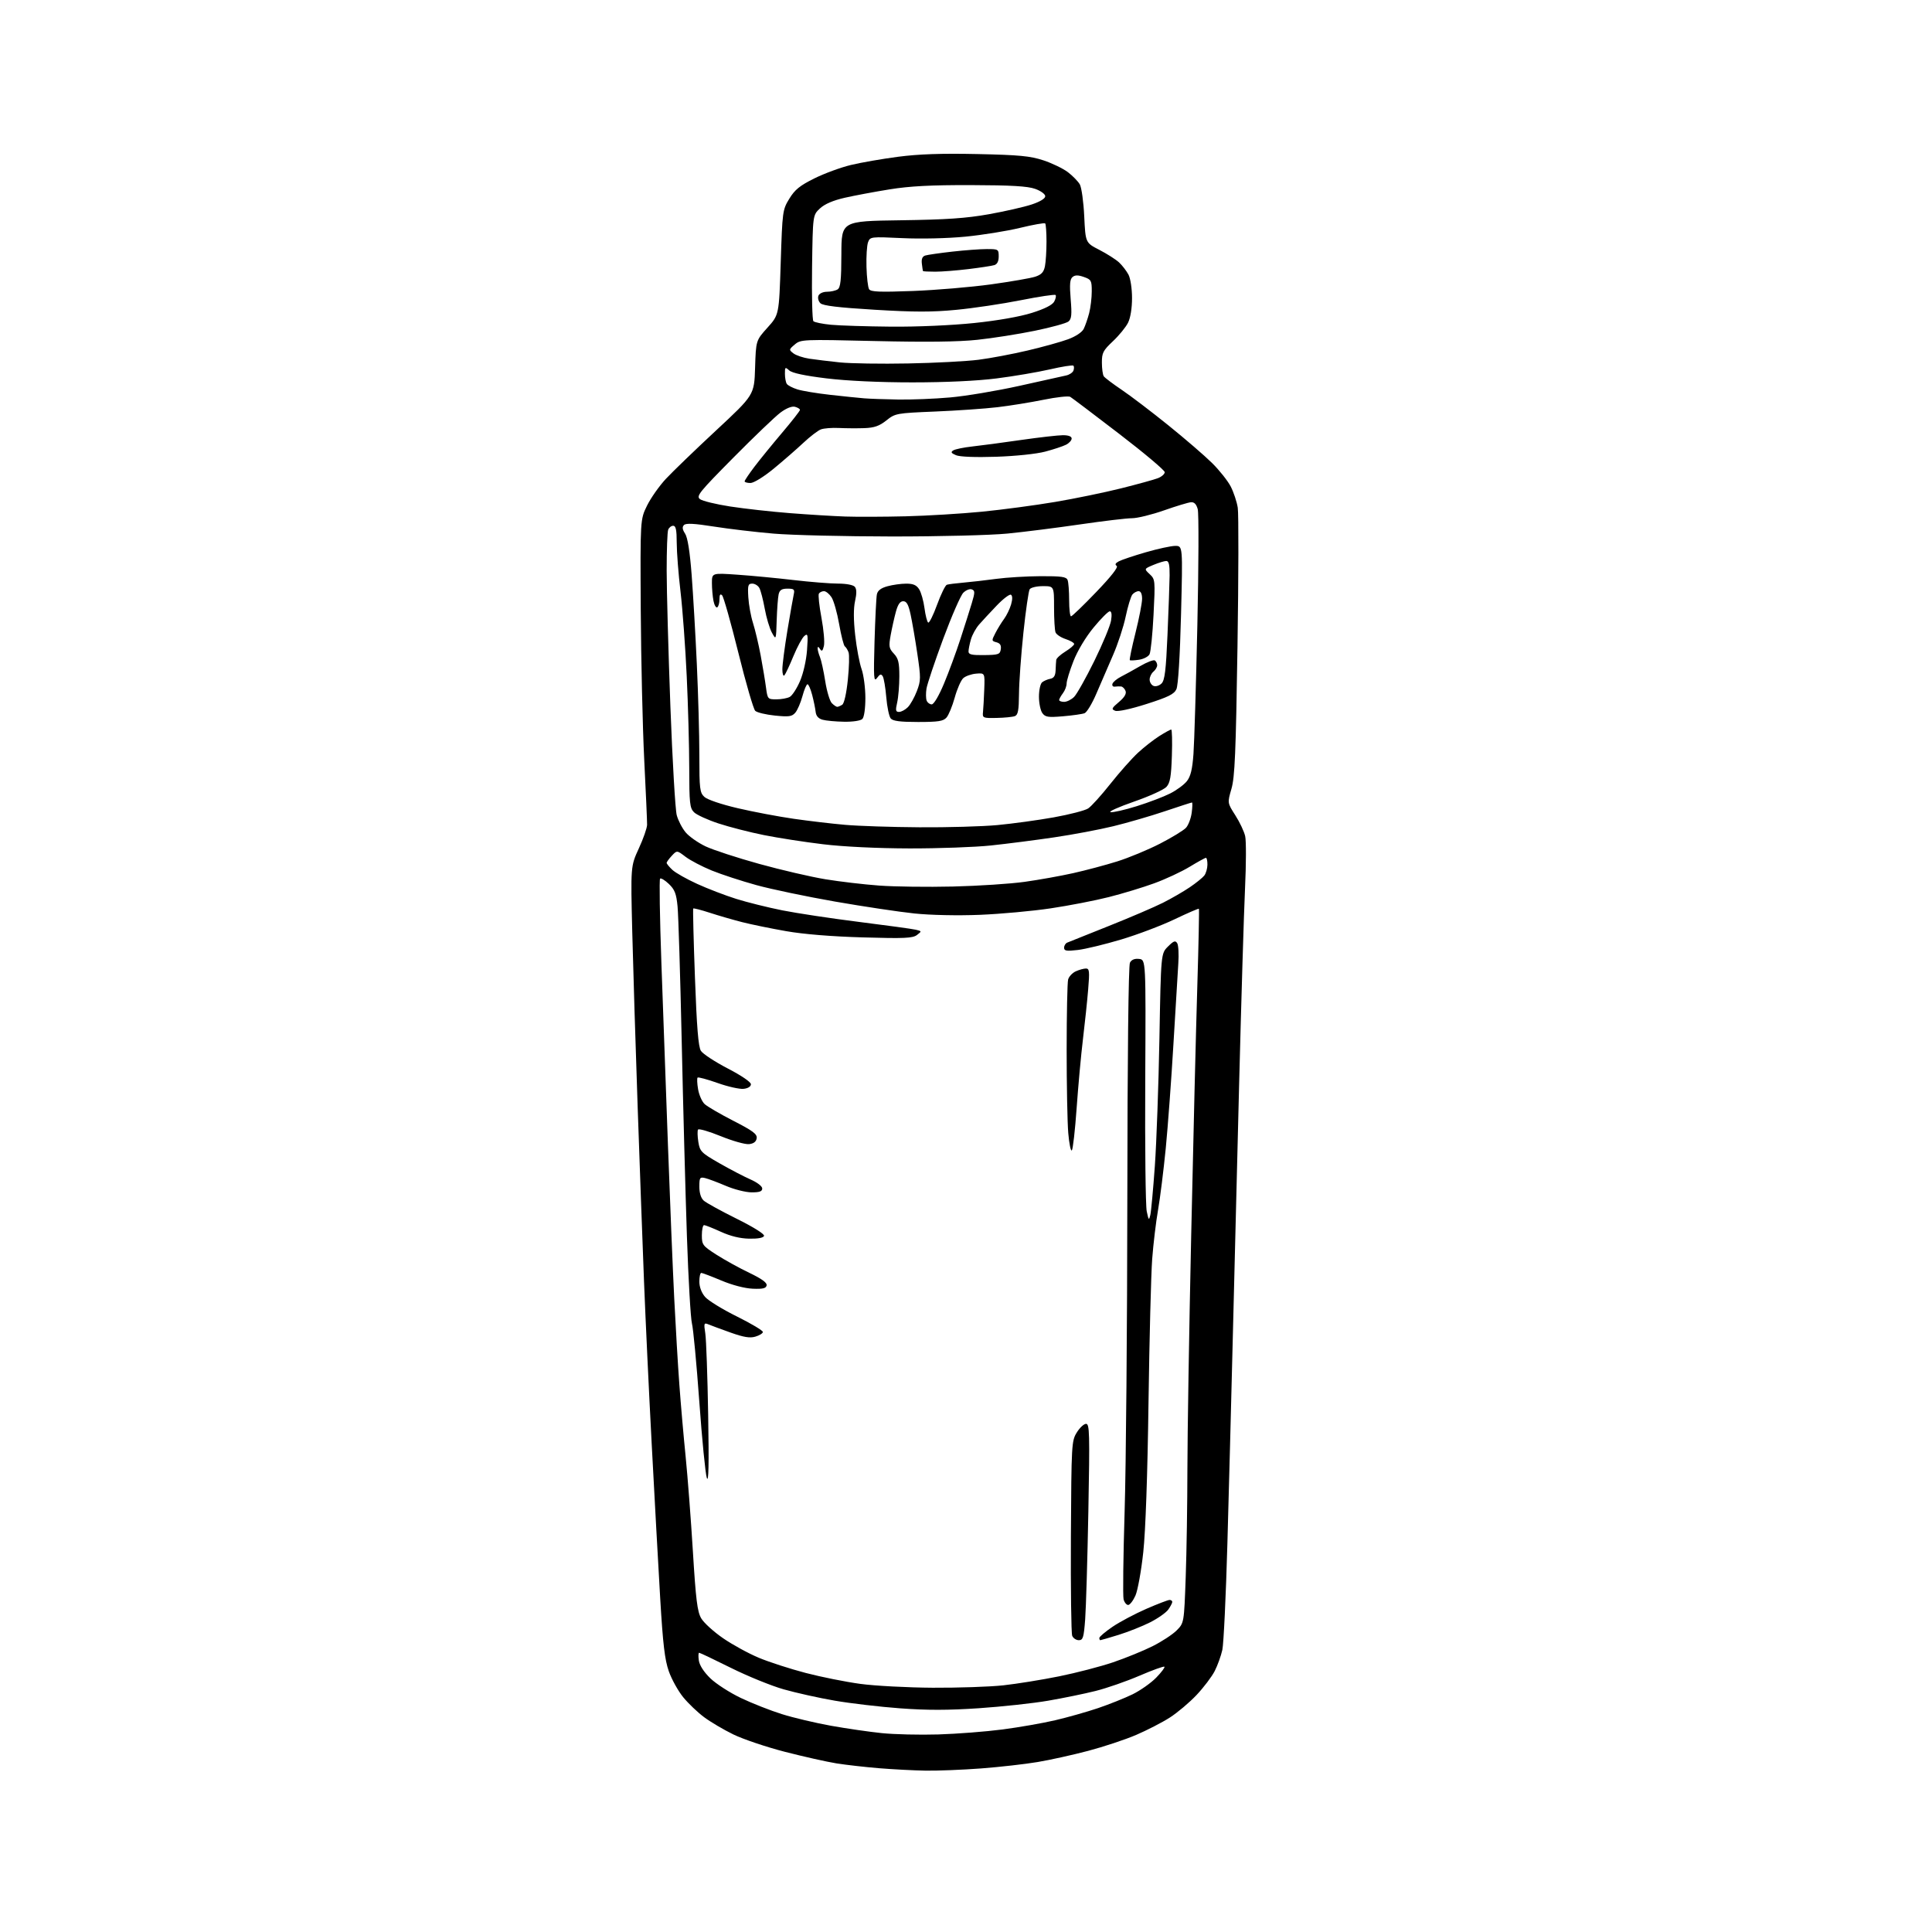 <?xml version="1.0" encoding="UTF-8" standalone="no"?>
<svg 
  version="1.1" 
  xmlns="http://www.w3.org/2000/svg" 
  xmlns:xlink="http://www.w3.org/1999/xlink" 
  xmlns:svg="http://www.w3.org/2000/svg"
  xmlns:rdf="http://www.w3.org/1999/02/22-rdf-syntax-ns#"
  xmlns:cc="http://creativecommons.org/ns#"
  xmlns:dc="http://purl.org/dc/elements/1.1/"
  viewBox="0 0 768 768"
  width="768"
  height="768"
>
<style>svg {background-color: white; }</style>"
<path stroke="none" fill="black" fill-rule="evenodd" d="M368.00,703.86C363.32,703.78 355.00,703.35 349.50,702.90C344.00,702.45 336.35,701.58 332.50,700.97C328.65,700.35 319.43,698.28 312.00,696.37C304.57,694.45 295.35,691.34 291.50,689.46C287.65,687.58 282.43,684.50 279.90,682.61C277.36,680.73 273.63,677.17 271.60,674.69C269.58,672.22 266.99,667.56 265.86,664.35C264.25,659.76 263.52,653.58 262.45,635.51C261.70,622.85 260.18,595.17 259.06,574.00C257.94,552.83 256.57,523.80 256.01,509.50C255.45,495.20 254.31,463.93 253.48,440.00C252.65,416.07 251.69,384.76 251.33,370.42C250.69,344.34 250.69,344.34 253.94,337.27C255.73,333.39 257.21,329.15 257.23,327.86C257.25,326.56 256.74,314.93 256.09,302.00C255.45,289.07 254.83,262.30 254.71,242.50C254.50,206.50 254.50,206.50 257.21,200.99C258.70,197.96 262.07,193.17 264.71,190.34C267.34,187.52 276.32,178.86 284.66,171.10C299.82,157.00 299.82,157.00 300.16,146.17C300.50,135.34 300.50,135.34 305.09,130.24C309.68,125.14 309.68,125.14 310.35,104.32C311.01,83.94 311.08,83.40 313.76,79.00C315.96,75.39 317.92,73.80 323.72,70.92C327.69,68.95 334.21,66.55 338.22,65.59C342.22,64.62 350.67,63.15 357.00,62.32C365.20,61.25 374.23,60.94 388.50,61.24C405.25,61.60 409.52,62.01 414.78,63.74C418.23,64.88 422.62,67.00 424.52,68.45C426.42,69.90 428.54,72.08 429.24,73.29C429.93,74.51 430.73,80.22 431.00,86.00C431.50,96.50 431.50,96.50 437.00,99.32C440.02,100.88 443.56,103.13 444.85,104.32C446.13,105.52 447.82,107.72 448.60,109.20C449.39,110.72 450.00,114.78 450.00,118.50C450.00,122.53 449.38,126.34 448.41,128.30C447.53,130.06 444.83,133.36 442.41,135.64C438.50,139.32 438.00,140.27 438.02,144.14C438.02,146.54 438.36,148.98 438.77,149.58C439.17,150.17 442.39,152.60 445.91,154.97C449.44,157.35 457.76,163.68 464.41,169.05C471.06,174.41 478.89,181.16 481.80,184.04C484.72,186.92 488.06,191.13 489.23,193.39C490.39,195.65 491.66,199.45 492.03,201.84C492.40,204.22 492.35,229.09 491.92,257.10C491.27,299.38 490.86,308.98 489.51,313.60C487.90,319.16 487.90,319.16 491.05,324.08C492.79,326.79 494.56,330.53 494.98,332.39C495.40,334.26 495.37,343.59 494.92,353.14C494.47,362.69 493.41,397.95 492.56,431.50C491.71,465.05 490.56,511.18 490.00,534.00C489.44,556.83 488.50,592.60 487.91,613.50C487.33,634.40 486.42,653.45 485.90,655.84C485.38,658.22 484.01,662.01 482.87,664.26C481.72,666.51 478.47,670.80 475.64,673.80C472.81,676.79 468.03,680.83 465.01,682.76C461.99,684.70 455.96,687.80 451.61,689.67C447.26,691.53 438.70,694.37 432.60,695.98C426.49,697.60 417.45,699.60 412.50,700.43C407.55,701.27 397.43,702.41 390.00,702.98C382.57,703.54 372.68,703.93 368.00,703.86zM373.00,689.47C380.43,689.24 391.90,688.35 398.50,687.49C405.10,686.63 414.52,684.98 419.44,683.83C424.36,682.68 432.03,680.51 436.48,679.01C440.93,677.50 447.10,675.03 450.20,673.52C453.30,672.00 457.53,669.02 459.60,666.90C461.67,664.77 463.15,662.82 462.88,662.55C462.61,662.28 458.15,663.89 452.97,666.12C447.79,668.35 439.94,671.08 435.52,672.18C431.11,673.29 422.61,675.03 416.63,676.06C410.65,677.09 398.26,678.43 389.09,679.05C376.97,679.87 368.45,679.88 357.84,679.09C349.82,678.50 338.14,677.13 331.88,676.05C325.62,674.98 316.45,672.94 311.50,671.53C306.55,670.12 297.10,666.27 290.50,662.98C283.90,659.69 278.24,657.00 277.92,657.00C277.60,657.00 277.55,658.39 277.80,660.08C278.08,662.00 279.81,664.68 282.38,667.16C284.64,669.35 290.10,672.87 294.50,674.97C298.90,677.07 306.24,679.96 310.81,681.39C315.38,682.83 324.15,684.90 330.31,686.01C336.46,687.11 345.55,688.43 350.50,688.94C355.45,689.45 365.57,689.69 373.00,689.47zM370.79,670.90C380.85,670.95 393.45,670.53 398.79,669.95C404.13,669.37 414.12,667.76 421.00,666.37C427.88,664.98 437.55,662.46 442.50,660.78C447.45,659.09 454.48,656.23 458.12,654.41C461.76,652.59 466.08,649.77 467.71,648.14C470.68,645.17 470.68,645.17 471.34,626.92C471.70,616.89 472.00,597.61 472.01,584.09C472.02,570.57 472.69,528.67 473.52,491.00C474.34,453.32 475.43,408.79 475.95,392.02C476.46,375.26 476.74,361.41 476.58,361.25C476.42,361.08 472.06,362.97 466.89,365.44C461.73,367.91 452.19,371.52 445.70,373.46C439.21,375.40 431.45,377.28 428.45,377.63C423.94,378.16 423.00,378.01 423.00,376.74C423.00,375.90 423.56,374.98 424.25,374.70C424.94,374.42 432.38,371.44 440.80,368.08C449.21,364.73 458.88,360.58 462.30,358.86C465.71,357.14 470.52,354.36 473.00,352.67C475.48,350.99 478.05,348.91 478.72,348.05C479.39,347.20 479.95,345.26 479.97,343.75C479.99,342.24 479.72,341.00 479.38,341.00C479.04,341.00 476.12,342.60 472.89,344.57C469.66,346.53 463.33,349.48 458.83,351.12C454.32,352.77 446.18,355.24 440.74,356.61C435.30,357.99 424.92,360.00 417.68,361.08C410.43,362.17 397.75,363.32 389.50,363.66C380.65,364.01 369.99,363.79 363.50,363.12C357.45,362.49 343.27,360.36 332.00,358.40C320.73,356.43 306.65,353.49 300.73,351.86C294.81,350.23 286.81,347.62 282.95,346.05C279.10,344.48 274.41,342.02 272.52,340.59C269.10,337.98 269.10,337.98 267.05,340.18C265.92,341.39 265.00,342.66 265.00,343.01C265.00,343.36 266.02,344.61 267.26,345.77C268.50,346.94 272.94,349.45 277.13,351.36C281.31,353.27 288.29,355.95 292.62,357.31C296.95,358.67 305.23,360.73 311.00,361.88C316.77,363.03 330.50,365.10 341.50,366.48C352.50,367.86 362.62,369.25 364.00,369.57C366.46,370.15 366.46,370.19 364.50,371.68C362.81,372.96 359.48,373.11 343.00,372.63C330.63,372.28 319.48,371.37 312.50,370.15C306.45,369.09 298.57,367.47 295.00,366.56C291.43,365.65 285.66,363.98 282.19,362.85C278.71,361.72 275.74,360.95 275.57,361.15C275.40,361.34 275.70,373.65 276.25,388.50C276.97,408.32 277.60,416.09 278.61,417.71C279.37,418.92 284.16,422.07 289.25,424.71C294.68,427.52 298.50,430.12 298.50,431.00C298.50,431.91 297.37,432.63 295.61,432.83C294.02,433.01 289.36,431.97 285.26,430.51C281.16,429.06 277.58,428.09 277.30,428.36C277.03,428.64 277.11,430.72 277.50,432.98C277.88,435.25 279.05,437.90 280.10,438.88C281.15,439.86 286.30,442.86 291.54,445.55C299.31,449.53 301.03,450.82 300.79,452.47C300.59,453.84 299.62,454.60 297.78,454.81C296.28,454.99 291.22,453.56 286.53,451.65C281.84,449.74 277.77,448.56 277.48,449.03C277.19,449.50 277.25,451.70 277.60,453.92C278.21,457.71 278.74,458.25 285.88,462.35C290.07,464.75 295.64,467.66 298.25,468.81C300.99,470.01 303.00,471.55 303.00,472.44C303.00,473.61 301.94,473.99 298.75,473.98C296.41,473.96 291.80,472.80 288.50,471.38C285.20,469.97 281.49,468.58 280.25,468.29C278.21,467.82 278.00,468.13 278.00,471.73C278.00,474.23 278.64,476.27 279.75,477.27C280.71,478.13 286.59,481.37 292.82,484.46C299.59,487.82 303.97,490.57 303.72,491.29C303.45,492.06 301.29,492.46 297.80,492.39C294.17,492.32 290.36,491.39 286.53,489.64C283.36,488.19 280.36,487.00 279.88,487.00C279.40,487.00 279.00,488.81 279.00,491.02C279.00,494.83 279.31,495.24 284.81,498.77C288.01,500.82 293.88,504.06 297.85,505.96C302.79,508.33 304.97,509.90 304.75,510.96C304.50,512.15 303.22,512.45 299.20,512.28C296.06,512.15 291.08,510.85 286.75,509.03C282.78,507.36 279.19,506.00 278.77,506.00C278.35,506.00 278.00,507.55 278.00,509.44C278.00,511.59 278.86,513.89 280.28,515.54C281.53,517.00 287.24,520.51 292.97,523.34C298.69,526.18 303.33,528.95 303.26,529.50C303.20,530.05 301.84,530.88 300.25,531.34C298.08,531.98 295.59,531.56 290.42,529.72C286.62,528.36 282.64,526.90 281.60,526.46C279.84,525.73 279.74,526.01 280.37,530.08C280.74,532.51 281.25,547.10 281.51,562.50C281.85,582.25 281.69,589.62 280.97,587.50C280.41,585.85 279.06,572.18 277.98,557.12C276.89,542.06 275.58,528.11 275.06,526.12C274.54,524.13 273.64,508.55 273.06,491.50C272.48,474.45 271.54,439.35 270.98,413.50C270.41,387.65 269.67,363.71 269.34,360.31C268.85,355.25 268.22,353.62 265.88,351.38C264.31,349.88 262.73,348.93 262.39,349.28C262.04,349.63 262.27,364.67 262.91,382.71C263.54,400.74 264.72,433.50 265.53,455.50C266.33,477.50 267.45,504.73 268.01,516.00C268.57,527.27 269.49,542.80 270.06,550.50C270.62,558.20 271.74,571.02 272.55,579.00C273.35,586.98 274.66,603.98 275.44,616.79C276.61,635.93 277.20,640.66 278.73,643.29C279.75,645.06 283.66,648.62 287.42,651.21C291.18,653.80 297.60,657.31 301.69,659.01C305.78,660.72 314.16,663.42 320.31,665.03C326.47,666.64 336.23,668.59 342.00,669.37C347.77,670.15 360.73,670.84 370.79,670.90zM428.84,652.00C427.79,652.00 426.61,651.21 426.22,650.25C425.82,649.29 425.59,631.49 425.70,610.70C425.90,574.05 425.97,572.79 428.03,569.45C429.20,567.55 430.87,566.00 431.72,566.00C433.12,566.00 433.22,569.64 432.64,600.75C432.28,619.86 431.71,639.21 431.37,643.75C430.82,650.97 430.51,652.00 428.84,652.00zM437.39,652.00C437.18,652.00 437.00,651.60 437.00,651.12C437.00,650.64 439.36,648.64 442.25,646.67C445.14,644.71 451.17,641.51 455.66,639.55C460.15,637.60 464.31,636.00 464.91,636.00C465.51,636.00 466.00,636.35 466.00,636.78C466.00,637.21 465.29,638.57 464.43,639.80C463.56,641.03 460.30,643.33 457.18,644.91C454.06,646.48 448.42,648.72 444.64,649.89C440.87,651.05 437.61,652.00 437.39,652.00zM448.46,638.00C447.79,638.00 446.97,636.99 446.64,635.75C446.32,634.51 446.50,618.88 447.05,601.00C447.61,583.12 448.09,527.10 448.13,476.50C448.18,419.65 448.58,383.81 449.17,382.69C449.81,381.48 451.03,380.98 452.82,381.19C455.50,381.50 455.50,381.50 455.25,429.50C455.11,455.90 455.38,479.30 455.84,481.50C456.59,485.08 456.74,485.24 457.27,483.00C457.59,481.62 458.40,472.85 459.07,463.50C459.73,454.15 460.55,431.32 460.89,412.77C461.50,379.04 461.50,379.04 464.28,376.27C466.56,374.00 467.22,373.76 467.96,374.94C468.45,375.73 468.65,379.33 468.40,382.94C468.16,386.55 467.28,400.98 466.46,415.00C465.64,429.02 464.26,447.67 463.41,456.43C462.55,465.19 461.17,476.21 460.35,480.93C459.52,485.64 458.47,494.45 458.01,500.50C457.56,506.55 456.90,532.20 456.55,557.50C456.16,586.45 455.38,608.50 454.47,617.00C453.67,624.42 452.27,632.19 451.36,634.25C450.44,636.31 449.14,638.00 448.46,638.00zM426.07,457.30C425.65,457.74 425.01,454.63 424.65,450.40C424.29,446.16 424.01,431.18 424.01,417.10C424.02,403.02 424.28,390.54 424.60,389.37C424.91,388.20 426.28,386.74 427.63,386.12C428.99,385.50 430.81,385.00 431.68,385.00C433.05,385.00 433.17,386.10 432.57,393.25C432.20,397.79 431.26,406.68 430.50,413.00C429.73,419.32 428.60,431.70 427.98,440.50C427.36,449.30 426.50,456.86 426.07,457.30zM378.84,352.41C388.93,352.17 401.75,351.33 407.34,350.54C412.93,349.76 421.60,348.21 426.60,347.09C431.61,345.97 439.48,343.88 444.10,342.43C448.72,340.98 456.38,337.80 461.13,335.36C465.88,332.92 470.53,330.07 471.47,329.04C472.40,328.00 473.42,325.32 473.72,323.08C474.02,320.83 474.07,319.00 473.83,319.00C473.59,319.00 468.73,320.57 463.03,322.49C457.33,324.41 448.13,327.08 442.58,328.43C437.04,329.78 426.43,331.78 419.00,332.87C411.57,333.97 400.32,335.41 394.00,336.08C387.68,336.76 373.05,337.28 361.50,337.26C348.76,337.23 335.25,336.58 327.16,335.60C319.82,334.72 309.25,333.08 303.66,331.96C298.07,330.84 289.96,328.76 285.63,327.34C281.30,325.92 276.91,323.91 275.88,322.88C274.20,321.20 274.00,319.30 273.98,305.25C273.97,296.59 273.52,280.15 272.98,268.72C272.45,257.29 271.34,242.21 270.52,235.22C269.69,228.22 269.01,219.46 269.01,215.75C269.00,210.65 268.66,209.00 267.61,209.00C266.84,209.00 265.94,209.71 265.61,210.58C265.27,211.45 265.01,218.76 265.01,226.83C265.02,234.90 265.69,259.20 266.49,280.83C267.30,302.46 268.44,321.90 269.01,324.03C269.58,326.17 271.19,329.26 272.57,330.90C273.96,332.55 277.53,335.05 280.51,336.46C283.49,337.87 293.08,341.00 301.82,343.42C310.56,345.84 322.39,348.58 328.11,349.52C333.82,350.46 343.45,351.59 349.50,352.03C355.55,352.48 368.75,352.65 378.84,352.41zM365.50,328.86C376.50,328.94 390.45,328.54 396.50,327.98C402.55,327.41 412.63,326.03 418.89,324.91C425.16,323.78 431.31,322.19 432.56,321.37C433.81,320.55 437.80,316.14 441.42,311.56C445.05,306.98 449.99,301.42 452.40,299.20C454.80,296.98 458.61,294.01 460.87,292.58C463.12,291.16 465.24,290.00 465.57,290.00C465.91,290.00 466.03,294.68 465.84,300.40C465.57,308.72 465.14,311.20 463.68,312.80C462.68,313.90 456.89,316.54 450.80,318.65C444.72,320.77 440.51,322.65 441.46,322.84C442.40,323.03 447.07,321.97 451.84,320.48C456.60,319.00 462.59,316.72 465.15,315.42C467.71,314.13 470.71,311.92 471.81,310.51C473.30,308.62 473.98,305.80 474.42,299.73C474.75,295.20 475.45,272.12 475.97,248.42C476.49,224.73 476.56,204.03 476.12,202.42C475.57,200.40 474.73,199.54 473.41,199.65C472.36,199.73 467.53,201.19 462.67,202.90C457.82,204.60 452.11,206.00 449.99,206.00C447.88,206.00 438.57,207.11 429.32,208.46C420.07,209.81 407.10,211.45 400.50,212.10C393.79,212.76 373.52,213.27 354.50,213.26C335.80,213.24 314.65,212.73 307.50,212.12C300.35,211.51 289.66,210.25 283.74,209.31C276.00,208.09 272.69,207.91 271.90,208.70C271.12,209.48 271.24,210.45 272.34,212.14C273.35,213.70 274.23,219.22 274.94,228.50C275.53,236.20 276.46,252.18 277.00,264.00C277.55,275.82 278.00,292.12 278.00,300.21C278.00,313.62 278.18,315.09 280.00,316.78C281.15,317.86 286.73,319.75 293.25,321.27C299.44,322.72 309.45,324.61 315.50,325.48C321.55,326.35 330.77,327.44 336.00,327.89C341.23,328.35 354.50,328.79 365.50,328.86zM335.55,286.90C332.22,286.85 328.38,286.49 327.00,286.11C325.32,285.65 324.41,284.61 324.23,282.96C324.08,281.61 323.46,278.59 322.85,276.25C322.24,273.91 321.41,272.00 321.00,272.00C320.59,272.00 319.68,274.14 318.98,276.75C318.27,279.36 317.00,282.31 316.14,283.31C314.81,284.85 313.63,285.02 308.04,284.45C304.44,284.08 300.92,283.24 300.22,282.57C299.51,281.91 296.50,271.54 293.52,259.53C290.54,247.53 287.63,237.23 287.05,236.65C286.32,235.92 286.00,236.39 286.00,238.24C286.00,239.69 285.60,241.13 285.12,241.42C284.64,241.72 283.96,240.57 283.62,238.86C283.28,237.15 283.00,233.95 283.00,231.75C283.00,227.74 283.00,227.74 293.25,228.46C298.89,228.85 308.90,229.81 315.50,230.58C322.10,231.35 330.03,231.99 333.13,231.99C336.48,232.00 339.19,232.52 339.82,233.28C340.55,234.16 340.58,235.94 339.90,238.93C339.26,241.82 339.27,246.41 339.95,252.48C340.51,257.54 341.65,263.60 342.49,265.96C343.32,268.32 344.00,273.48 344.00,277.43C344.00,281.67 343.51,285.09 342.80,285.80C342.11,286.49 339.05,286.96 335.55,286.90zM364.97,287.00C357.81,287.00 354.94,286.63 354.07,285.59C353.43,284.81 352.63,281.02 352.31,277.17C351.99,273.32 351.35,269.57 350.90,268.84C350.26,267.80 349.77,267.94 348.63,269.50C347.34,271.26 347.23,269.59 347.64,254.99C347.91,245.92 348.32,237.51 348.57,236.29C348.88,234.76 350.15,233.77 352.76,233.05C354.82,232.48 358.18,232.01 360.23,232.01C363.01,232.00 364.32,232.57 365.38,234.25C366.17,235.49 367.12,238.86 367.50,241.75C367.88,244.64 368.54,247.21 368.97,247.48C369.40,247.74 370.99,244.56 372.50,240.40C374.02,236.24 375.77,232.66 376.38,232.45C377.00,232.24 379.98,231.86 383.00,231.60C386.02,231.34 391.88,230.67 396.00,230.11C400.12,229.55 408.06,229.07 413.64,229.04C422.00,229.01 423.89,229.28 424.39,230.58C424.73,231.45 425.00,235.05 425.00,238.58C425.00,242.11 425.34,245.00 425.75,245.00C426.16,245.00 430.68,240.65 435.78,235.33C441.78,229.08 444.65,225.40 443.90,224.94C443.10,224.44 443.37,223.87 444.74,223.14C445.84,222.55 450.68,220.92 455.49,219.53C460.29,218.14 465.56,217.00 467.20,217.00C470.17,217.00 470.17,217.00 469.48,244.25C469.05,261.04 468.34,272.45 467.64,273.96C466.72,275.95 464.44,277.08 455.80,279.84C449.44,281.87 444.37,282.96 443.30,282.54C441.71,281.92 441.89,281.50 444.78,279.07C447.00,277.20 447.85,275.77 447.42,274.65C447.07,273.74 446.27,272.95 445.64,272.88C445.01,272.82 443.89,272.85 443.14,272.95C442.40,273.05 441.98,272.54 442.22,271.82C442.46,271.09 443.97,269.83 445.58,269.01C447.19,268.20 450.66,266.27 453.31,264.74C455.95,263.21 458.54,262.21 459.06,262.53C459.57,262.86 460.00,263.71 460.00,264.44C460.00,265.16 459.32,266.32 458.50,267.00C457.68,267.68 457.00,269.10 457.00,270.15C457.00,271.20 457.71,272.34 458.58,272.67C459.45,273.00 460.87,272.56 461.74,271.69C463.01,270.42 463.49,266.48 464.10,252.30C464.52,242.51 464.90,231.91 464.94,228.75C464.98,224.50 464.64,223.00 463.62,223.00C462.86,223.00 460.56,223.70 458.50,224.56C454.76,226.13 454.76,226.13 457.01,228.23C459.21,230.28 459.25,230.64 458.55,244.38C458.16,252.11 457.44,259.18 456.95,260.10C456.46,261.02 454.58,261.99 452.78,262.26C450.97,262.54 449.33,262.61 449.12,262.42C448.91,262.23 449.92,257.34 451.37,251.57C452.82,245.79 454.00,239.70 454.00,238.03C454.00,236.12 453.49,235.00 452.62,235.00C451.86,235.00 450.75,235.60 450.15,236.32C449.54,237.05 448.34,240.99 447.48,245.07C446.63,249.16 444.34,256.10 442.41,260.50C440.49,264.90 437.53,271.73 435.84,275.69C434.16,279.64 432.04,283.16 431.14,283.51C430.24,283.86 426.40,284.41 422.60,284.73C416.63,285.24 415.52,285.07 414.35,283.47C413.61,282.45 413.00,279.51 413.00,276.93C413.00,274.35 413.56,271.79 414.25,271.23C414.94,270.67 416.40,270.04 417.50,269.83C418.93,269.56 419.53,268.61 419.62,266.48C419.68,264.84 419.79,262.97 419.87,262.33C419.94,261.69 421.57,260.19 423.50,259.00C425.43,257.81 427.00,256.46 427.00,256.00C427.00,255.53 425.46,254.65 423.59,254.03C421.71,253.41 419.91,252.21 419.59,251.37C419.26,250.53 419.00,246.05 419.00,241.42C419.00,233.00 419.00,233.00 414.56,233.00C412.10,233.00 409.76,233.56 409.31,234.25C408.87,234.94 407.75,242.70 406.82,251.50C405.89,260.30 405.10,271.23 405.07,275.78C405.01,282.38 404.68,284.19 403.42,284.67C402.54,285.01 399.28,285.33 396.17,285.39C390.69,285.50 390.51,285.41 390.76,283.00C390.90,281.62 391.13,277.57 391.26,274.00C391.50,267.50 391.50,267.50 388.04,267.78C386.14,267.94 383.83,268.75 382.91,269.58C381.99,270.41 380.46,273.89 379.52,277.30C378.57,280.71 377.10,284.29 376.24,285.25C374.96,286.69 372.97,287.00 364.97,287.00zM357.39,283.00C358.27,283.00 359.84,282.16 360.87,281.13C361.89,280.11 363.51,277.23 364.46,274.74C366.07,270.52 366.08,269.48 364.65,259.85C363.81,254.16 362.60,247.14 361.97,244.25C361.12,240.30 360.39,239.00 359.05,239.00C357.79,239.00 356.92,240.26 356.11,243.25C355.48,245.59 354.55,249.75 354.05,252.50C353.25,256.96 353.38,257.75 355.32,259.83C357.11,261.74 357.50,263.36 357.50,268.83C357.50,272.50 357.11,277.19 356.64,279.25C355.92,282.39 356.04,283.00 357.39,283.00zM332.82,280.98C333.19,280.98 334.08,280.60 334.79,280.15C335.57,279.66 336.47,275.65 337.03,270.21C337.55,265.20 337.68,260.29 337.31,259.30C336.94,258.31 336.28,257.25 335.84,256.95C335.39,256.65 334.38,252.68 333.58,248.13C332.79,243.58 331.42,238.77 330.55,237.43C329.67,236.09 328.32,235.00 327.54,235.00C326.76,235.00 325.85,235.44 325.52,235.97C325.19,236.50 325.65,240.82 326.54,245.58C327.43,250.33 327.87,255.38 327.51,256.81C327.00,258.85 326.67,259.09 325.95,257.95C325.36,257.03 325.03,256.94 325.02,257.70C325.01,258.36 325.43,259.94 325.95,261.20C326.47,262.47 327.41,266.77 328.04,270.77C328.67,274.77 329.85,278.71 330.67,279.52C331.48,280.34 332.45,280.99 332.82,280.98zM370.37,280.00C371.22,280.00 373.21,276.63 375.25,271.75C377.15,267.21 380.09,259.23 381.79,254.00C383.49,248.78 385.54,242.33 386.33,239.68C387.60,235.44 387.59,234.78 386.30,234.29C385.50,233.98 383.98,234.58 382.93,235.63C381.88,236.67 378.27,244.95 374.91,254.01C371.55,263.08 368.57,271.96 368.29,273.75C368.01,275.53 368.04,277.67 368.36,278.50C368.68,279.32 369.58,280.00 370.37,280.00zM423.00,279.00C424.10,279.00 425.89,278.11 426.98,277.02C428.06,275.94 431.68,269.50 435.01,262.73C438.34,255.95 441.33,248.74 441.66,246.70C442.05,244.30 441.87,243.00 441.15,243.00C440.54,243.00 437.65,245.90 434.73,249.44C431.56,253.29 428.33,258.67 426.71,262.82C425.22,266.63 424.00,270.63 424.00,271.69C424.00,272.75 423.34,274.49 422.53,275.56C421.72,276.63 421.05,277.84 421.03,278.25C421.01,278.66 421.90,279.00 423.00,279.00zM308.63,278.00C310.55,278.00 312.94,277.57 313.93,277.04C314.91,276.51 316.75,273.70 318.00,270.79C319.32,267.74 320.50,262.54 320.80,258.50C321.25,252.24 321.14,251.64 319.75,252.80C318.89,253.51 316.94,257.11 315.41,260.79C313.89,264.48 312.27,267.93 311.82,268.45C311.37,268.97 311.00,267.90 311.00,266.06C311.00,264.22 311.91,257.27 313.01,250.61C314.12,243.95 315.25,237.49 315.53,236.25C315.97,234.30 315.63,234.00 313.04,234.00C310.75,234.00 309.92,234.53 309.52,236.25C309.24,237.49 308.89,242.10 308.75,246.50C308.50,254.50 308.50,254.50 306.83,251.46C305.91,249.78 304.64,245.52 304.00,241.98C303.36,238.45 302.40,234.75 301.88,233.78C301.36,232.80 300.08,232.00 299.04,232.00C297.37,232.00 297.18,232.65 297.47,237.44C297.65,240.44 298.49,245.05 299.34,247.69C300.18,250.34 301.55,256.10 302.37,260.50C303.19,264.90 304.15,270.64 304.49,273.25C305.11,277.89 305.20,278.00 308.63,278.00zM391.25,260.41C396.92,260.34 397.53,260.12 397.83,258.09C398.06,256.52 397.55,255.70 396.11,255.32C394.14,254.80 394.13,254.65 395.69,251.64C396.58,249.91 398.14,247.38 399.16,246.00C400.17,244.62 401.42,242.04 401.93,240.26C402.52,238.20 402.50,236.81 401.87,236.42C401.34,236.09 398.78,238.03 396.20,240.73C393.61,243.44 390.46,246.83 389.20,248.27C387.93,249.72 386.46,252.38 385.95,254.19C385.43,256.00 385.00,258.16 385.00,258.99C385.00,260.18 386.31,260.48 391.25,260.41zM360.00,205.24C368.52,205.03 382.16,204.21 390.30,203.41C398.44,202.61 411.56,200.86 419.46,199.52C427.36,198.19 439.15,195.75 445.66,194.12C452.17,192.49 458.74,190.68 460.25,190.10C461.76,189.52 463.00,188.44 463.00,187.70C463.00,186.95 454.83,180.08 444.84,172.42C434.86,164.76 426.13,158.16 425.44,157.75C424.75,157.34 419.98,157.86 414.84,158.91C409.71,159.95 401.45,161.29 396.50,161.87C391.55,162.46 380.41,163.23 371.73,163.59C356.31,164.23 355.89,164.31 352.35,167.12C349.55,169.35 347.56,170.04 343.61,170.19C340.80,170.29 336.25,170.26 333.50,170.13C330.75,169.99 327.52,170.24 326.33,170.69C325.14,171.13 321.99,173.55 319.33,176.05C316.67,178.55 311.37,183.16 307.56,186.30C303.56,189.58 299.63,192.00 298.31,192.00C297.04,192.00 296.00,191.70 296.00,191.34C296.00,190.98 297.74,188.39 299.86,185.59C301.98,182.79 306.93,176.71 310.86,172.07C314.79,167.44 318.00,163.33 318.00,162.94C318.00,162.55 317.11,162.00 316.02,161.71C314.78,161.39 312.60,162.26 310.27,163.99C308.19,165.53 299.75,173.61 291.50,181.95C277.85,195.74 276.66,197.22 278.27,198.43C279.25,199.16 284.65,200.47 290.27,201.34C295.90,202.21 306.57,203.40 314.00,203.98C321.43,204.56 331.32,205.17 336.00,205.33C340.68,205.49 351.48,205.45 360.00,205.24zM396.00,181.57C387.71,181.84 381.54,181.60 380.02,180.95C378.08,180.12 377.85,179.71 378.96,179.03C379.73,178.55 383.10,177.86 386.43,177.49C389.77,177.13 398.49,175.97 405.80,174.91C413.12,173.86 420.66,173.00 422.55,173.00C424.76,173.00 426.00,173.48 426.00,174.33C426.00,175.06 424.99,176.17 423.75,176.79C422.51,177.42 418.80,178.65 415.50,179.52C412.06,180.44 403.74,181.31 396.00,181.57zM357.00,158.82C362.23,158.91 371.53,158.54 377.69,157.99C383.84,157.45 396.22,155.38 405.19,153.39C414.16,151.40 422.55,149.54 423.83,149.25C425.11,148.97 426.41,148.10 426.71,147.32C427.00,146.55 427.00,145.66 426.69,145.36C426.39,145.05 422.17,145.72 417.32,146.84C412.47,147.95 402.95,149.57 396.16,150.43C388.42,151.42 375.94,152.00 362.70,152.00C349.57,152.00 336.65,151.40 328.54,150.41C319.97,149.37 314.90,148.29 313.75,147.26C312.12,145.80 312.00,145.90 312.02,148.60C312.02,150.19 312.36,152.00 312.77,152.61C313.17,153.21 315.07,154.20 317.00,154.80C318.93,155.40 324.77,156.37 330.00,156.95C335.23,157.54 341.30,158.16 343.50,158.34C345.70,158.52 351.77,158.74 357.00,158.82zM361.00,144.48C371.73,144.28 384.32,143.61 389.00,143.01C393.68,142.41 402.45,140.76 408.50,139.33C414.55,137.91 421.79,135.90 424.59,134.86C427.60,133.75 430.13,132.07 430.79,130.74C431.40,129.51 432.37,126.70 432.95,124.50C433.52,122.30 433.99,118.41 433.99,115.85C434.00,111.53 433.78,111.12 430.85,110.10C428.54,109.29 427.34,109.30 426.34,110.13C425.30,111.00 425.13,113.06 425.61,118.91C426.13,125.06 425.96,126.79 424.74,127.80C423.91,128.49 417.89,130.14 411.37,131.48C404.84,132.82 394.55,134.44 388.50,135.08C380.94,135.89 368.26,136.04 347.94,135.57C319.02,134.89 318.32,134.92 315.94,136.94C313.58,138.93 313.56,139.04 315.39,140.46C316.42,141.26 319.28,142.22 321.73,142.59C324.18,142.95 329.63,143.62 333.84,144.06C338.05,144.50 350.27,144.69 361.00,144.48zM354.24,129.85C364.55,129.94 378.37,129.33 387.22,128.41C396.56,127.44 405.45,125.88 410.21,124.37C415.32,122.76 418.35,121.22 419.07,119.88C419.67,118.75 419.91,117.58 419.60,117.27C419.29,116.96 413.07,117.89 405.77,119.34C398.47,120.79 386.96,122.51 380.18,123.16C370.61,124.09 363.37,124.08 347.68,123.13C333.20,122.26 327.11,121.52 326.11,120.53C325.35,119.78 325.00,118.45 325.33,117.58C325.68,116.67 327.12,115.99 328.72,115.98C330.25,115.98 332.16,115.55 332.96,115.04C334.12,114.31 334.44,111.40 334.46,101.00C334.50,87.89 334.50,87.89 358.00,87.56C376.27,87.31 384.08,86.77 393.09,85.16C399.46,84.02 407.11,82.28 410.09,81.29C413.42,80.19 415.50,78.93 415.50,78.00C415.50,77.17 413.74,75.88 411.50,75.08C408.52,74.01 402.02,73.63 386.00,73.58C370.11,73.54 361.67,73.98 353.66,75.27C347.69,76.23 339.66,77.74 335.81,78.61C331.17,79.67 327.84,81.10 325.95,82.85C323.10,85.50 323.10,85.50 322.81,106.18C322.65,117.55 322.89,127.22 323.34,127.68C323.79,128.13 326.94,128.77 330.33,129.10C333.72,129.43 344.48,129.76 354.24,129.85zM362.90,115.67C372.03,115.32 385.98,114.14 393.90,113.05C401.81,111.95 409.75,110.58 411.53,109.99C413.99,109.18 414.91,108.18 415.38,105.84C415.72,104.14 416.00,99.73 416.00,96.04C416.00,92.35 415.76,89.10 415.48,88.81C415.19,88.52 410.67,89.32 405.44,90.59C400.20,91.86 390.42,93.43 383.71,94.08C376.67,94.76 366.08,95.01 358.71,94.66C346.15,94.07 345.90,94.10 345.07,96.28C344.60,97.50 344.32,101.90 344.44,106.06C344.55,110.22 345.02,114.22 345.47,114.96C346.14,116.03 349.61,116.17 362.90,115.67zM371.78,108.00C369.15,108.00 366.95,107.89 366.89,107.75C366.82,107.61 366.63,106.28 366.45,104.80C366.23,102.94 366.66,101.93 367.81,101.57C368.74,101.29 373.55,100.59 378.50,100.03C383.45,99.47 389.64,99.01 392.25,99.01C396.84,99.00 397.00,99.10 397.00,101.93C397.00,103.86 396.40,105.05 395.25,105.39C394.29,105.69 389.69,106.39 385.03,106.96C380.37,107.53 374.40,108.00 371.78,108.00z" />

</svg>